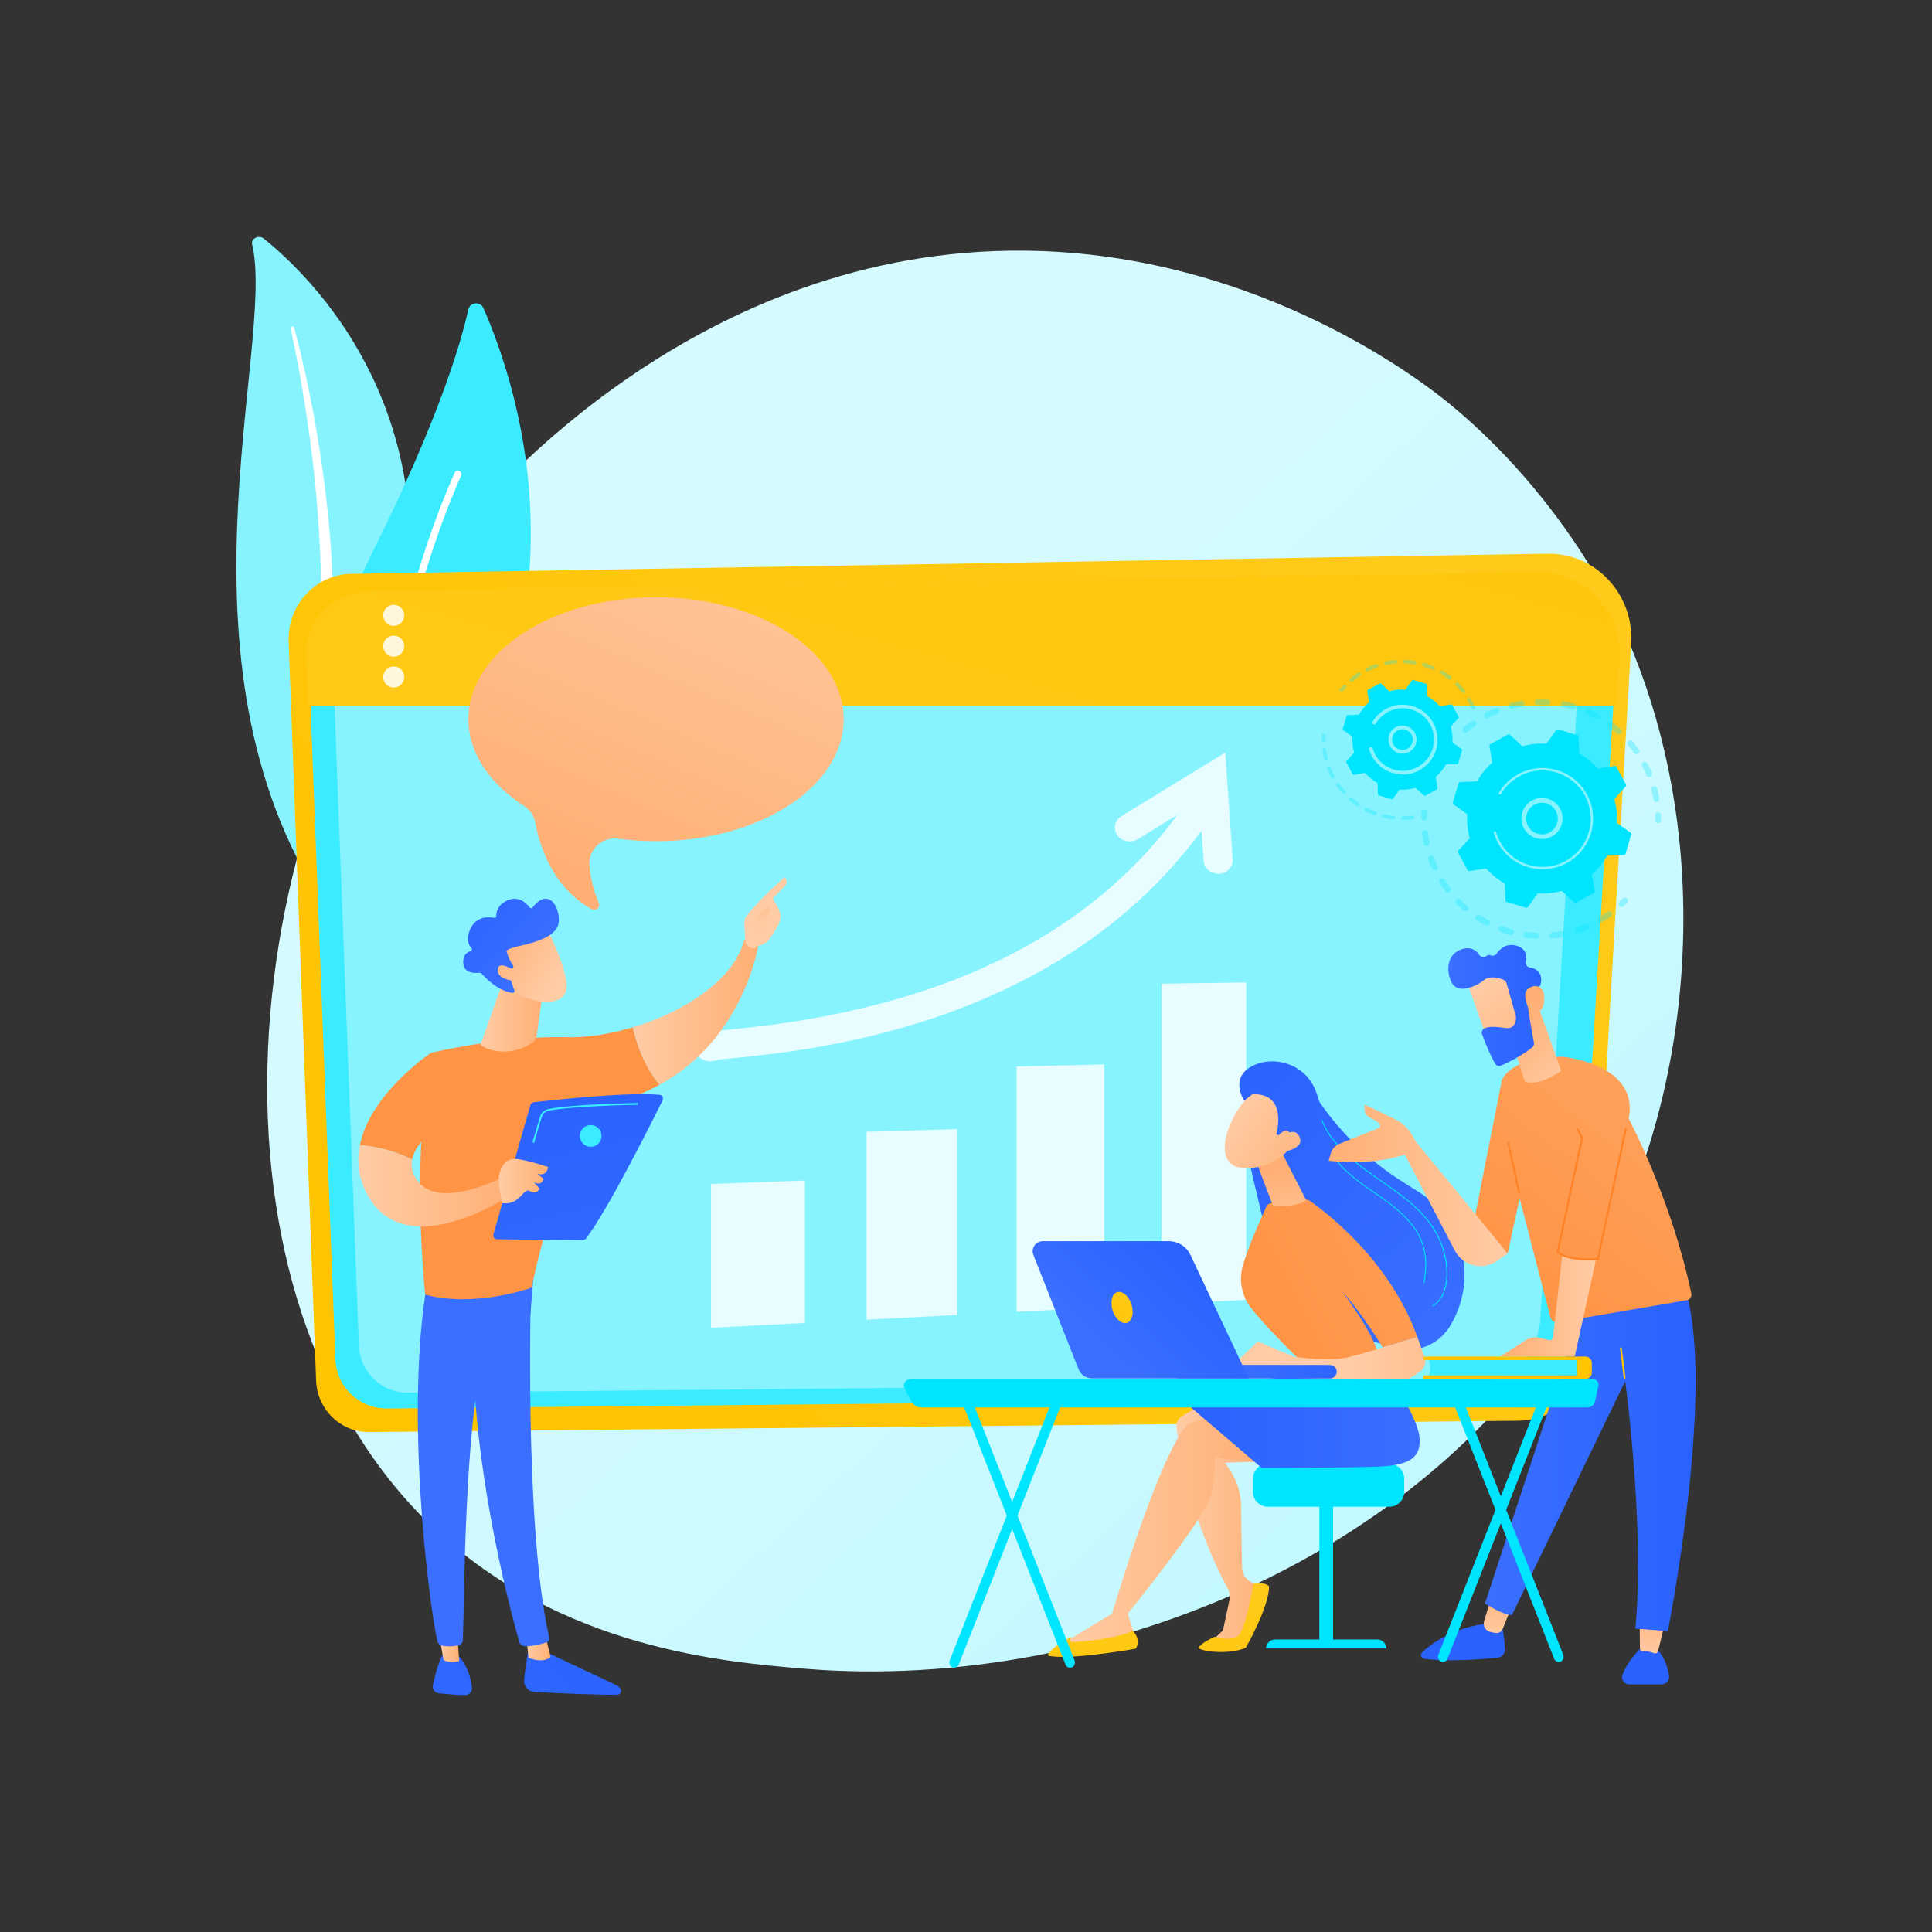<?xml version="1.0" encoding="utf-8"?>
<!-- Generator: Adobe Illustrator 24.3.0, SVG Export Plug-In . SVG Version: 6.00 Build 0)  -->
<svg version="1.1" id="Layer_1" xmlns="http://www.w3.org/2000/svg" xmlns:xlink="http://www.w3.org/1999/xlink" x="0px" y="0px"
	 viewBox="0 0 3710 3710" style="enable-background:new 0 0 3710 3710;" xml:space="preserve">
<rect x="0" y="0" width="3710" height="3710" fill="#333333" stroke="none"/>
<style type="text/css">
	.st0{fill:url(#SVGID_1_);}
	.st1{fill:#87F3FF;}
	.st2{fill:#FFFFFF;}
	.st3{fill:#3BEBFF;}
	.st4{fill:url(#SVGID_2_);}
	.st5{fill:url(#SVGID_3_);}
	.st6{opacity:0.85;}
	.st7{opacity:0.8;}
	.st8{fill:#00E5FF;}
	.st9{fill:url(#SVGID_4_);}
	.st10{fill:url(#SVGID_5_);}
	.st11{fill:url(#SVGID_6_);}
	.st12{fill:url(#SVGID_7_);}
	.st13{fill:url(#SVGID_8_);}
	.st14{fill:url(#SVGID_9_);}
	.st15{fill:url(#SVGID_10_);}
	.st16{fill:url(#SVGID_11_);}
	.st17{fill:url(#SVGID_12_);}
	.st18{fill:url(#SVGID_13_);}
	.st19{fill:url(#SVGID_14_);}
	.st20{fill:url(#SVGID_15_);}
	.st21{fill:url(#SVGID_16_);}
	.st22{fill:url(#SVGID_17_);}
	.st23{fill:url(#SVGID_18_);}
	.st24{fill:url(#SVGID_19_);}
	.st25{fill:url(#SVGID_20_);}
	.st26{fill:url(#SVGID_21_);}
	.st27{fill:url(#SVGID_22_);}
	.st28{fill:url(#SVGID_23_);}
	.st29{fill:url(#SVGID_24_);}
	.st30{fill:url(#SVGID_25_);}
	.st31{fill:url(#SVGID_26_);}
	.st32{fill:url(#SVGID_27_);}
	.st33{fill:url(#SVGID_28_);}
	.st34{fill:url(#SVGID_29_);}
	.st35{fill:url(#SVGID_30_);}
	.st36{fill:url(#SVGID_31_);}
	.st37{fill:url(#SVGID_32_);}
	.st38{fill:url(#SVGID_33_);}
	.st39{fill:url(#SVGID_34_);}
	.st40{opacity:0.3;}
	.st41{fill:url(#SVGID_35_);}
	.st42{fill:url(#SVGID_36_);}
	.st43{fill:url(#SVGID_37_);}
	.st44{fill:url(#SVGID_38_);}
	.st45{fill:url(#SVGID_39_);}
	.st46{fill:url(#SVGID_40_);}
	.st47{fill:url(#SVGID_41_);}
	.st48{fill:url(#SVGID_42_);}
	.st49{fill:url(#SVGID_43_);}
	.st50{fill:url(#SVGID_44_);}
	.st51{fill:url(#SVGID_45_);}
	.st52{fill:url(#SVGID_46_);}
	.st53{fill:url(#SVGID_47_);}
	.st54{fill:url(#SVGID_48_);}
	.st55{fill:url(#SVGID_49_);}
	.st56{fill:url(#SVGID_50_);}
	.st57{fill:url(#SVGID_51_);}
	.st58{fill:url(#SVGID_52_);}
	.st59{fill:url(#SVGID_53_);}
</style>
<g>
	<linearGradient id="SVGID_1_" gradientUnits="userSpaceOnUse" x1="3397.934" y1="3564.317" x2="1393.017" y2="1400.279">
		<stop  offset="0" style="stop-color:#BAF8FF"/>
		<stop  offset="1" style="stop-color:#D6FBFF"/>
	</linearGradient>
	<path class="st0" d="M3118.5,2331.1C2843,2975,2115.8,3251.6,1546.1,3204.5c-155.6-12.9-468.6-38.8-713-269.9
		C363.7,2490.7,436,1562.9,885.3,1016.7c57.9-70.3,458.4-541.6,1082.5-535.3c457,4.6,777.7,262.7,816.7,294.9
		c49.3,40.6,157.9,137.2,255.9,290.3C3270.5,1426.4,3290.7,1928.7,3118.5,2331.1z"/>
	<g>
		<path class="st1" d="M484.2,469c-2.6-11.1,13-18.5,22.6-10.7c97.3,78.9,331.1,315.2,272.9,728.2
			c-73.1,518.1,51.9,707.2,207.5,822.5c0,0-213.7-54.2-348.1-246.1C309,1291.8,530.7,666.8,484.2,469z"/>
		<path class="st2" d="M558.3,630.8c12.2,57.7,23,115.5,31.4,173.6c8.7,58.1,15.4,116.3,20,174.7c4.3,58.4,7.4,116.8,7.5,175.3
			c0.5,58.5-2,116.9-4.6,175.5c-2.3,58.6-5,117.7-0.7,177.1c4.2,59.3,16.7,119.2,41.5,175.3c6.2,14,12.7,27.9,20.1,41.4
			c7.1,13.6,14.9,26.9,23,40.1c16.3,26.3,34.7,51.8,55.2,75.9c41.1,48.2,90.7,91,145.3,127.2c5.8,3.8,14,2.9,18.4-2.1
			c4.3-4.9,3.4-11.8-2.1-15.7l0,0c-13-9.1-25.9-18.4-38.2-28.1c-6.3-4.8-12.3-9.8-18.4-14.7c-5.9-5.1-12-10-17.7-15.2
			c-23.2-20.6-44.7-42.7-64.2-66c-39.2-46.4-70.6-98-94.4-151.6c-11.5-26.9-20.8-54.5-27.5-82.6c-6.7-28.1-10.9-56.7-13.3-85.6
			c-4.7-57.7-2.6-116.2-0.8-174.8c1.7-58.6,3-117.6,1.4-176.5c-0.7-29.4-2-58.9-3.9-88.3c-0.9-14.7-2-29.4-3.2-44.1
			c-1.3-14.7-2.7-29.3-4.3-44c-6.3-58.6-14.7-117-25.2-175.1c-10.8-58.1-23.4-115.9-38.6-173.1c-0.4-1.6-2.3-2.7-4.2-2.3
			C559.1,627.6,557.9,629.2,558.3,630.8z"/>
	</g>
	<g>
		<g>
			<path class="st3" d="M736.3,1709.1c-11.9,12.7-32.9,9-40.1-6.8C656.6,1614.8,567,1357.5,715,1061c125-250.4,169-398,184.3-466.4
				c3.2-14.5,23.1-16.4,29-2.8C994.4,741.5,1168.7,1250.4,736.3,1709.1z"/>
			<path class="st2" d="M714.6,1699.9c-0.4,0.1-0.9,0.1-1.3,0.1c-3.8-0.1-6.7-3.1-6.7-6.9c0.1-4.3,8.3-429.2,166.4-785.2
				c1.5-3.4,5.5-5,9-3.5c3.4,1.5,5,5.5,3.5,9c-156.9,353.4-165.2,775.7-165.2,779.9C720.2,1696.6,717.8,1699.3,714.6,1699.9z"/>
		</g>
	</g>
	<g>
		<linearGradient id="SVGID_2_" gradientUnits="userSpaceOnUse" x1="2863.126" y1="1104.503" x2="831.264" y2="2651.577">
			<stop  offset="0" style="stop-color:#FFCA1A"/>
			<stop  offset="1" style="stop-color:#FFC400"/>
		</linearGradient>
		<path class="st4" d="M674.6,1102l2296.6-38.8c92.5-1.6,166.7,77.7,161.2,172.2l-79.1,1359.4c-4.3,74.4-64.2,132.7-137,133.4
			l-2207.6,21.8c-54.5,0.5-99.6-43.4-101.7-99.2L554.3,1232C551.7,1161.8,606,1103.1,674.6,1102z"/>
		<path class="st3" d="M709.8,1136.6l2236.7-36.9c90-1.5,162.3,74,157,163.9l-77,1293.4c-4.2,70.8-62.5,126.2-133.4,126.9
			l-2150,20.8c-53.1,0.5-97-41.3-99-94.4l-51.4-1349.9C590.1,1193.5,643,1137.7,709.8,1136.6z"/>
		<path class="st1" d="M751.7,1181.2l2129.9-35.2c85.7-1.4,154.6,70.4,149.5,156l-73.3,1231.6c-4,67.4-59.5,120.2-127,120.9
			l-2047.3,19.8c-50.6,0.5-92.3-39.3-94.3-89.9l-49-1285.4C637.7,1235.4,688,1182.2,751.7,1181.2z"/>
		<linearGradient id="SVGID_3_" gradientUnits="userSpaceOnUse" x1="1657.436" y1="1968.691" x2="2247.943" y2="-136.404">
			<stop  offset="0" style="stop-color:#FFCA1A"/>
			<stop  offset="1" style="stop-color:#FFC400"/>
		</linearGradient>
		<path class="st5" d="M2951.7,1098.6l-2246.1,37.1c-67.1,1.1-120.2,57.2-117.7,124.3l3.6,95.2h2512.3l5.5-91.9
			C3114.7,1172.9,3042.1,1097.1,2951.7,1098.6z"/>
		<g class="st6">
			<path class="st2" d="M776.3,1181.7c0,11.2-9,20.2-20.2,20.2s-20.2-9-20.2-20.2c0-11.2,9-20.2,20.2-20.2
				S776.3,1170.5,776.3,1181.7z"/>
			<path class="st2" d="M776.3,1240.9c0,11.2-9,20.2-20.2,20.2s-20.2-9-20.2-20.2c0-11.2,9-20.2,20.2-20.2
				S776.3,1229.7,776.3,1240.9z"/>
			<path class="st2" d="M776.3,1300.1c0,11.2-9,20.2-20.2,20.2s-20.2-9-20.2-20.2c0-11.2,9-20.2,20.2-20.2
				S776.3,1288.9,776.3,1300.1z"/>
		</g>
	</g>
	<g class="st7">
		<polygon class="st2" points="1545.8,2540.4 1365.3,2549.8 1365.3,2273.5 1545.8,2267 		"/>
		<polygon class="st2" points="1838.1,2525.1 1663.9,2534.2 1663.9,2173.4 1838.1,2168.1 		"/>
		<polygon class="st2" points="2120.4,2510.4 1952.2,2519.1 1952.2,2047.9 2120.4,2044 		"/>
		<polygon class="st2" points="2393.1,2496.1 2230.6,2504.6 2230.6,1888.9 2393.1,1886.6 		"/>
		<path class="st2" d="M2326.8,1517.3c-13.2-7.6-30.6-3.9-38.6,8.4c-8.7,13.2-17.6,26.1-26.9,38.7
			c-173.1,235.3-457.5,374.6-857.6,412.3c-13,1.2-23.3,2.2-31,3.2c-5,0.7-12.1,1.6-19,4.4c-7,2.8-13.7,7.5-17.6,15.7
			c-6.8,14.3,0.8,30.5,16.9,36.1c4,1.4,8.2,2,12.2,1.9c4.6-0.1,9.2-1.1,13.3-2.9c5.8-0.9,18.4-2.1,30.6-3.3
			c73.2-7.2,242.2-23.6,423.5-91c203.1-75.6,361.7-191.8,474.7-345.7c10-13.6,19.7-27.5,28.9-41.8
			C2344.2,1541.1,2340,1524.9,2326.8,1517.3z"/>
		<path class="st2" d="M2339.3,1677.9c-14.6,0-27-10.6-28-24.5l-8-114.8l-117.9,72.7c-13.1,8.1-30.9,4.8-39.7-7.4
			c-8.8-12.2-5.3-28.7,7.9-36.7l199.3-122.1l14.2,205.1c1,14.4-10.7,26.8-26.1,27.8C2340.5,1677.9,2339.9,1677.9,2339.3,1677.9z"/>
	</g>
	<g>
		<g>
			<g>
				<rect x="2533.5" y="2874.8" class="st8" width="26.4" height="285.2"/>
				<path class="st8" d="M2662.2,3165.5h-231l0,0c0-9.5,7.7-17.2,17.2-17.2H2645C2654.5,3148.3,2662.2,3156,2662.2,3165.5
					L2662.2,3165.5z"/>
				<path class="st8" d="M2696.5,2864.9c0,15.6-12.8,28.4-28.4,28.4h-233.7c-15.6,0-28.4-12.8-28.4-28.4v-25.6
					c0-15.6,12.8-28.4,28.4-28.4h233.7c15.6,0,28.4,12.8,28.4,28.4V2864.9z"/>
			</g>
			<g>
				<linearGradient id="SVGID_4_" gradientUnits="userSpaceOnUse" x1="2258.904" y1="2918.562" x2="2446.425" y2="2918.562">
					<stop  offset="0" style="stop-color:#FFCCA6"/>
					<stop  offset="1" style="stop-color:#FFAF73"/>
				</linearGradient>
				<path class="st9" d="M2352,2684.6c0,0-39.2,6.1-83.2,35.5c-6.9,4.6-10.7,12.7-9.7,21c5.3,41.8,27,177.1,98.5,309.2
					c3.8,7,4.9,15.1,3.2,22.8l-12.4,57.8l-23,21.6h59.4l39.5-107l-16.9-5.3c-13.1-4.1-22.1-16.2-22.3-29.9l-2-114.7
					c1.7-51.1-31.3-86.4-31.3-86.4l94.8-4.6L2352,2684.6z"/>
				<linearGradient id="SVGID_5_" gradientUnits="userSpaceOnUse" x1="2373.641" y1="3040.751" x2="2346.059" y2="3463.663">
					<stop  offset="0" style="stop-color:#FFCA1A"/>
					<stop  offset="1" style="stop-color:#FFC400"/>
				</linearGradient>
				<path class="st10" d="M2302.1,3163c-5.4,7.1,58.2,16.4,90.3,0.9c0,0,44.5-77.5,44.5-117.4c0,0-3.5-8.1-29.7-6.3
					c0,0-15,91.8-30.7,102c-15.8,10.3-44.2,1-44.2,1S2310.1,3152.5,2302.1,3163z"/>
				<linearGradient id="SVGID_6_" gradientUnits="userSpaceOnUse" x1="2038.724" y1="2931.372" x2="2434.43" y2="2931.372">
					<stop  offset="0" style="stop-color:#FFCCA6"/>
					<stop  offset="1" style="stop-color:#FFAF73"/>
				</linearGradient>
				<path class="st11" d="M2434.4,2810.8c-0.5-0.9-102.1-12.2-102.1-12.2s3.3,30.9-7.1,73.4c-10.4,42.5-159.5,226.7-159.5,226.7
					l15.6,49.6c-48.3,16.8-95.9,19.5-142.7,8.6l96.9-58.2c0,0,90.7-309.1,146.2-364.2l101.8-35.2L2434.4,2810.8z"/>
				<linearGradient id="SVGID_7_" gradientUnits="userSpaceOnUse" x1="2282.888" y1="2724.946" x2="2726.192" y2="2724.946">
					<stop  offset="0" style="stop-color:#2962FF"/>
					<stop  offset="1" style="stop-color:#3A6FFF"/>
				</linearGradient>
				<path class="st12" d="M2662.2,2631c0,0,58.5,87,63.3,126.7c4.8,39.7-16,55.8-77.4,58.5c-61.4,2.7-225.3,2.6-225.3,2.6
					l-139.9-119.6c0,0,102-36.4,128.5-46.7C2437.9,2642.4,2662.2,2631,2662.2,2631z"/>
				<linearGradient id="SVGID_8_" gradientUnits="userSpaceOnUse" x1="2107.484" y1="3023.393" x2="2079.903" y2="3446.306">
					<stop  offset="0" style="stop-color:#FFCA1A"/>
					<stop  offset="1" style="stop-color:#FFC400"/>
				</linearGradient>
				<path class="st13" d="M2175.5,3131.6c0,0,16.8,16.3,5.5,34.4c0,0-133.4,23.6-169.6,12.9c0,0,7.5-17.2,48.3-36.7l-3,2.3
					c-3.8,2.9-1.6,9,3.2,8.7C2086.8,3151.8,2142.4,3146.9,2175.5,3131.6z"/>
			</g>
			<g>
				
					<linearGradient id="SVGID_9_" gradientUnits="userSpaceOnUse" x1="569.363" y1="2053.854" x2="89.217" y2="2629.138" gradientTransform="matrix(-1 0 0 1 2876.896 0)">
					<stop  offset="0" style="stop-color:#2962FF"/>
					<stop  offset="1" style="stop-color:#3A6FFF"/>
				</linearGradient>
				<path class="st14" d="M2396.7,2218.6c0,8.1,73,308.4,73,308.4l208.1,61.2c40.1,11.8,83.2-4.5,105.5-39.9h0
					c55.4-88,28.9-204.2-59.1-259.5l-29.5-18.5c-62.8-39.5-117.1-91.2-159.5-152.1l-11.1-15.9L2396.7,2218.6z"/>
				<path class="st8" d="M2751.2,2508.8c-0.3,0-0.6-0.1-0.7-0.4c-0.2-0.4-0.1-0.9,0.3-1.2c24.6-14.8,27-48.4,26.8-62.1
					c-0.3-27.3-7.5-54.3-21-78c-24.2-42.7-66.1-71.7-106.6-99.8l-8.4-5.8c-41.4-28.8-87.2-63.8-105.8-114.5
					c-0.2-0.4,0.1-0.9,0.5-1.1c0.4-0.2,0.9,0.1,1.1,0.5c18.5,50.2,64,85,105.2,113.7l8.4,5.8c40.7,28.2,82.7,57.3,107.2,100.3
					c13.6,24,20.9,51.2,21.2,78.8c0.1,14-2.3,48.4-27.7,63.6C2751.5,2508.7,2751.3,2508.8,2751.2,2508.8z"/>
				<path class="st8" d="M2734.3,2464.1c-0.1,0-0.1,0-0.2,0c-0.5-0.1-0.8-0.5-0.7-1c5.5-27.8,4.7-52.7-2.4-73.9
					c-12.8-38.3-46.9-66.3-75.1-86.3c-5.7-4-11.5-8.1-17.2-12c-26.2-18-53.3-36.7-72.9-62.1c-0.3-0.4-0.2-0.9,0.1-1.2
					c0.4-0.3,0.9-0.2,1.2,0.2c19.5,25.2,46.5,43.8,72.6,61.7c5.7,3.9,11.5,7.9,17.2,12c28.4,20.2,62.8,48.3,75.7,87.1
					c7.2,21.5,8,46.6,2.5,74.8C2735.1,2463.8,2734.7,2464.1,2734.3,2464.1z"/>
				<linearGradient id="SVGID_10_" gradientUnits="userSpaceOnUse" x1="2428.205" y1="2515.43" x2="3385.881" y2="2033.195">
					<stop  offset="0" style="stop-color:#FF9445"/>
					<stop  offset="1" style="stop-color:#FFAF73"/>
				</linearGradient>
				<path class="st15" d="M2504,2619.5c0,0-68.1-64.9-101.7-107.9c-18.1-23.2-23.8-53.8-15.4-82.1c15.3-51.6,42.5-105,45-113.3
					c3.8-12.7,80.2-12.2,80.2-12.2s150.4,97.6,209.4,262.9l-66.3,20.7c0,0-39.3-65.9-78-107.7c0,0,67.1,88.7,69.5,125L2504,2619.5z"
					/>
				<linearGradient id="SVGID_11_" gradientUnits="userSpaceOnUse" x1="2482.945" y1="2414.222" x2="2456.234" y2="2242.825">
					<stop  offset="0" style="stop-color:#FFCCA6"/>
					<stop  offset="1" style="stop-color:#FFAF73"/>
				</linearGradient>
				<path class="st16" d="M2411.3,2227.5c0.8,2.7,32,86.3,33.6,87.6c1.6,1.4,43.7,3.6,63.6-9.9l-49.2-96.3L2411.3,2227.5z"/>
				<linearGradient id="SVGID_12_" gradientUnits="userSpaceOnUse" x1="2596.812" y1="2608.179" x2="2968.531" y2="2608.179">
					<stop  offset="0" style="stop-color:#FFCCA6"/>
					<stop  offset="1" style="stop-color:#FFAF73"/>
				</linearGradient>
				<path class="st17" d="M2365.1,2624.3l50.1-48.3l69.3,29.3c0,0,68.9,10.7,108.4,0c39.5-10.7,39.5-10.7,39.5-10.7l89.2-27.8
					l14,39.6c3.6,10,0,21.2-8.7,27.4c-7.7,5.5-16.8,11.5-22.5,14c-11.7,5.1-289.5-3.6-289.5-3.6L2365.1,2624.3z"/>
				
					<linearGradient id="SVGID_13_" gradientUnits="userSpaceOnUse" x1="812.651" y1="1636.513" x2="992.663" y2="1758.785" gradientTransform="matrix(0.998 -5.670000e-02 5.670000e-02 0.998 1458.435 548.743)">
					<stop  offset="0" style="stop-color:#FFCCA6"/>
					<stop  offset="1" style="stop-color:#FFAF73"/>
				</linearGradient>
				<path class="st18" d="M2419.4,2089.2c0,0-36.1,17.7-58.2,72.6c-22.1,54.9-1.9,78.5,21.9,80.6c23.8,2.1,59.1-0.5,94.4-37.1
					C2512.8,2168.6,2466.5,2067.9,2419.4,2089.2z"/>
				
					<linearGradient id="SVGID_14_" gradientUnits="userSpaceOnUse" x1="1071.187" y1="1491.998" x2="582.994" y2="2076.924" gradientTransform="matrix(-0.998 5.670000e-02 5.670000e-02 0.998 3334.427 442.283)">
					<stop  offset="0" style="stop-color:#2962FF"/>
					<stop  offset="1" style="stop-color:#3A6FFF"/>
				</linearGradient>
				<path class="st19" d="M2450.8,2178.1c0,0,23.5-79.8-45.9-76.8l-15.7,12.3c0,0-27.9-41.9,12.7-65c40.6-23.1,104-8.2,125,47.1
					c21,55.3,12.6,92.2-15.4,120.8c-28,28.6-42-1.2-42-1.2s14.7-26.1,7.4-39.2c-7.3-13.1-21.5,4-21.5,4L2450.8,2178.1z"/>
				
					<linearGradient id="SVGID_15_" gradientUnits="userSpaceOnUse" x1="830.964" y1="1745.954" x2="1029.563" y2="1880.851" gradientTransform="matrix(0.914 0.406 -0.406 0.914 2348.105 150.542)">
					<stop  offset="0" style="stop-color:#FFCCA6"/>
					<stop  offset="1" style="stop-color:#FFAF73"/>
				</linearGradient>
				<path class="st20" d="M2451,2192.1c0,0,32.3-34.4,44.1-9.7c11.8,24.7-32.1,30.7-48.7,31.7L2451,2192.1z"/>
			</g>
			<g>
				
					<linearGradient id="SVGID_16_" gradientUnits="userSpaceOnUse" x1="2512.334" y1="2752.394" x2="2278.335" y2="2816.527" gradientTransform="matrix(0.999 -4.940000e-02 4.940000e-02 0.999 -41.415 -55.084)">
					<stop  offset="0" style="stop-color:#2962FF"/>
					<stop  offset="1" style="stop-color:#3A6FFF"/>
				</linearGradient>
				<path class="st21" d="M2554.6,2647.1c-0.2,0-0.4,0-0.7,0l-290.4-0.3c-7.2,0-13-5.8-13-13c0-7.2,5.9-13.1,13-13l290.4,0.3
					c7.2,0,13,5.8,13,13C2566.9,2641,2561.5,2646.7,2554.6,2647.1z"/>
				<linearGradient id="SVGID_17_" gradientUnits="userSpaceOnUse" x1="2287.165" y1="2418.733" x2="2121.132" y2="2594.22">
					<stop  offset="0" style="stop-color:#2962FF"/>
					<stop  offset="1" style="stop-color:#3A6FFF"/>
				</linearGradient>
				<path class="st22" d="M2002.4,2383.4h241.9c17.8,0,34.1,10.3,41.7,26.4l111.8,237.1h-300.6c-11.5,0-21.8-7-26.1-17.7
					l-86.7-219.4C1979.4,2397.1,1988.8,2383.4,2002.4,2383.4z"/>
				<linearGradient id="SVGID_18_" gradientUnits="userSpaceOnUse" x1="2186.791" y1="2462.428" x2="2111.456" y2="2575.874">
					<stop  offset="0" style="stop-color:#FFCA1A"/>
					<stop  offset="1" style="stop-color:#FFC400"/>
				</linearGradient>
				<path class="st23" d="M2172.8,2504.9c5.2,16.3,1.4,32.1-8.6,35.3c-10,3.2-22.4-7.4-27.6-23.6c-5.2-16.3-1.4-32.1,8.6-35.3
					C2155.2,2478.1,2167.6,2488.7,2172.8,2504.9z"/>
			</g>
		</g>
		<g>
			<g>
				
					<linearGradient id="SVGID_19_" gradientUnits="userSpaceOnUse" x1="-9528.142" y1="3436" x2="-9525.69" y2="3695.879" gradientTransform="matrix(-1 0 0 1 -6721.28 0)">
					<stop  offset="0" style="stop-color:#2962FF"/>
					<stop  offset="1" style="stop-color:#3A6FFF"/>
				</linearGradient>
				<path class="st24" d="M2885.7,3129.5c0,0,3,16.9,4.3,37c0.5,8.6-5.8,16-14.4,16.8c-29.7,2.9-97.4,8.2-140.6,2
					c-6.1-0.9-8.5-8.3-4-12.5c17.8-16.6,60.8-48.9,131.7-55.9L2885.7,3129.5z"/>
				
					<linearGradient id="SVGID_20_" gradientUnits="userSpaceOnUse" x1="-9590.785" y1="3145.781" x2="-9604.27" y2="3040.36" gradientTransform="matrix(-1 0 0 1 -6721.28 0)">
					<stop  offset="0" style="stop-color:#FFCCA6"/>
					<stop  offset="1" style="stop-color:#FFAF73"/>
				</linearGradient>
				<path class="st25" d="M2900.5,3091.4l-15,36.8c-2.1,5-7.2,8.2-12.6,7.6c-3.7-0.4-8-1.1-12.3-2.4c-8.5-2.6-13.3-11.6-10.7-20.1
					l11.3-37.9L2900.5,3091.4z"/>
				
					<linearGradient id="SVGID_21_" gradientUnits="userSpaceOnUse" x1="-9879.254" y1="3439.311" x2="-9876.802" y2="3699.187" gradientTransform="matrix(-1 0 0 1 -6721.28 0)">
					<stop  offset="0" style="stop-color:#2962FF"/>
					<stop  offset="1" style="stop-color:#3A6FFF"/>
				</linearGradient>
				<path class="st26" d="M3157.4,3158.8c0,0-30.1,25.2-41.8,57.5c-3.2,8.9,3.6,18.2,13,18.2h61.9c9.1,0,16-8.2,14.4-17.1
					C3201.1,3195.2,3189.7,3158.9,3157.4,3158.8z"/>
				
					<linearGradient id="SVGID_22_" gradientUnits="userSpaceOnUse" x1="-9885.501" y1="3181.913" x2="-9898.642" y2="3079.182" gradientTransform="matrix(-1 0 0 1 -6721.28 0)">
					<stop  offset="0" style="stop-color:#FFCCA6"/>
					<stop  offset="1" style="stop-color:#FFAF73"/>
				</linearGradient>
				<path class="st27" d="M3194.7,3126.1c0,0-6.1,26.9-10.8,44.7c-0.8,3.2-4.3,5-7.4,3.9c-9.4-3.4-17-4.8-22.5-4.1
					c-2.6,0.3-4.8-1.8-4.8-4.4l-0.6-44.7L3194.7,3126.1z"/>
				
					<linearGradient id="SVGID_23_" gradientUnits="userSpaceOnUse" x1="-9977.327" y1="2791.553" x2="-9572.88" y2="2791.553" gradientTransform="matrix(-1 0 0 1 -6721.28 0)">
					<stop  offset="0" style="stop-color:#2962FF"/>
					<stop  offset="1" style="stop-color:#3A6FFF"/>
				</linearGradient>
				<path class="st28" d="M3034.7,2520.6l-183.1,558.5c0,0,35.1,23,51.8,22l217.4-448.8c0,0,38,276.6,19.6,475.1l62.3,4.8
					c0,0,101.3-507.4,24.6-681.2L3034.7,2520.6z"/>
				
					<linearGradient id="SVGID_24_" gradientUnits="userSpaceOnUse" x1="-9893.436" y1="2729.501" x2="-9878.727" y2="2700.081" gradientTransform="matrix(-1 0 0 1 -6721.28 0)">
					<stop  offset="0" style="stop-color:#FFCA1A"/>
					<stop  offset="1" style="stop-color:#FFC400"/>
				</linearGradient>
				<path class="st29" d="M3119.7,2647.5c0.1,0,0.1,0,0.2,0c1-0.1,1.7-1,1.5-2l-7.1-56.4c-0.1-1-1-1.6-2-1.5c-1,0.1-1.7,1-1.5,2
					l7.1,56.4C3118.1,2646.8,3118.8,2647.5,3119.7,2647.5z"/>
			</g>
			<linearGradient id="SVGID_25_" gradientUnits="userSpaceOnUse" x1="2921.963" y1="2469.4" x2="3465.326" y2="1759.633">
				<stop  offset="0" style="stop-color:#FF9445"/>
				<stop  offset="1" style="stop-color:#FFAF73"/>
			</linearGradient>
			<path class="st30" d="M3000.3,2029.2c0,0,148.3,13.2,127.3,118.8c0,0,82,154.3,120.3,336c1.2,5.9-2.7,11.7-8.7,12.7l-247,42.3
				c-6.8,1.2-13.4-3.1-15.1-9.8l-59-228.1l-23,106l-73.1-19l61.5-311.6C2883.6,2076.6,2892.2,2031.1,3000.3,2029.2z"/>
			
				<linearGradient id="SVGID_26_" gradientUnits="userSpaceOnUse" x1="-5068.617" y1="-5920.397" x2="-6171.673" y2="-3945.659" gradientTransform="matrix(-1 0 0 1 -6721.28 0)">
				<stop  offset="0" style="stop-color:#FF6D00"/>
				<stop  offset="1" style="stop-color:#FF8326"/>
			</linearGradient>
			<path class="st31" d="M2916.9,2291c0.1,0,0.3,0,0.4,0c1-0.2,1.6-1.2,1.4-2.2l-20.6-94.5c-0.2-1-1.2-1.6-2.2-1.4
				c-1,0.2-1.6,1.2-1.4,2.2l20.6,94.5C2915.3,2290.4,2916.1,2291,2916.9,2291z"/>
			
				<linearGradient id="SVGID_27_" gradientUnits="userSpaceOnUse" x1="-9786.189" y1="2507.191" x2="-9602.024" y2="2507.191" gradientTransform="matrix(-1 0 0 1 -6721.28 0)">
				<stop  offset="0" style="stop-color:#FFCCA6"/>
				<stop  offset="1" style="stop-color:#FFAF73"/>
			</linearGradient>
			<path class="st32" d="M2931.8,2572.3c7.8-4.3,16.9-5.5,25.5-3.3l17.2,4.3c3.7,0.9,7.3-1.6,7.7-5.3l17.8-158.3
				c22.2,10.6,54.3,9.3,64.9,8.5l-40.9,186.6h-143.2L2931.8,2572.3z"/>
			
				<linearGradient id="SVGID_28_" gradientUnits="userSpaceOnUse" x1="-9616.477" y1="2276.331" x2="-9272.56" y2="2276.331" gradientTransform="matrix(-1 0 0 1 -6721.28 0)">
				<stop  offset="0" style="stop-color:#FFCCA6"/>
				<stop  offset="1" style="stop-color:#FFAF73"/>
			</linearGradient>
			<path class="st33" d="M2551.3,2229l4.3-14.4c2.5-8.3,8.6-15,16.6-18.2l78.3-31.5c0,0,1.2-10-16.5-16.9
				c-17.7-6.8-13.6-26.7-13.6-26.7s24.2,11,59.7,28.6c20.3,10,31.7,27.7,37.7,41l177.4,216.3l-20.8,14.3
				c-27.4,18.8-65.1,9.6-80.6-19.8l-96.1-184.3C2649.4,2231.9,2600.5,2234.7,2551.3,2229z"/>
			<g>
				
					<linearGradient id="SVGID_29_" gradientUnits="userSpaceOnUse" x1="-9740.293" y1="2083.44" x2="-9620.602" y2="1960.639" gradientTransform="matrix(-1 0 0 1 -6721.28 0)">
					<stop  offset="0" style="stop-color:#FFCCA6"/>
					<stop  offset="1" style="stop-color:#FFAF73"/>
				</linearGradient>
				<path class="st34" d="M2952.3,1928.3l45.6,127.7c0,0-40.4,31.6-69.9,20.9l-23-73.2C2905.1,2003.6,2922.6,1914.2,2952.3,1928.3z"
					/>
				<g>
					
						<linearGradient id="SVGID_30_" gradientUnits="userSpaceOnUse" x1="-9566.71" y1="1883.269" x2="-9715.935" y2="2080.682" gradientTransform="matrix(-1 0 0 1 -6721.28 0)">
						<stop  offset="0" style="stop-color:#FFCCA6"/>
						<stop  offset="1" style="stop-color:#FFAF73"/>
					</linearGradient>
					<path class="st35" d="M2816.1,1882.4c0,2,43.9,124.4,43.9,124.4l69.4-26.6l-24.4-122.2
						C2905.1,1858,2816.1,1849.5,2816.1,1882.4z"/>
					
						<linearGradient id="SVGID_31_" gradientUnits="userSpaceOnUse" x1="-9680.676" y1="1930.889" x2="-9502.424" y2="1930.889" gradientTransform="matrix(-1 0 0 1 -6721.28 0)">
						<stop  offset="0" style="stop-color:#2962FF"/>
						<stop  offset="1" style="stop-color:#3A6FFF"/>
					</linearGradient>
					<path class="st36" d="M2892.9,1887.8l17.9,63.3c0.2,0.8,0.3,1.6,0.3,2.5c0,5.2-1.3,22.9-19.4,20.5c-16.4-2.2-31.5-4-41,0.5
						c-4.3,2-6.3,7-4.7,11.4c4,11.1,13.5,36,25,56.4c2.3,4.1,7.5,5.7,11.8,3.8c13-5.9,40.2-19.2,59.5-35c2.6-2.1,3.9-5.5,3.3-8.8
						c-3-16.2-12.1-65.5-12.5-79.6c-0.4-13.3,14.5-23.4,21-27.2c2.1-1.2,3.7-3.3,4.3-5.7c2.1-8.5,3.8-27.8-20.8-32.1
						c-5.2-0.9-8.5-5.8-7.5-11c2.1-10.2,1.4-25.2-18-30.7c-19.7-5.6-32.1,6.2-38.4,15.3c-2.5,3.7-7.3,4.9-11.4,3
						c-2.3-1-5.1-1.1-8.2,1.5c-4.1,3.4-10.3,2.4-13.2-2c-5.7-8.5-16.2-16.9-33.8-11.2c-31.3,10.1-29.8,46.3-18.4,65.9
						c11.5,19.6,44.8,6.7,60.6-6.3c12-9.9,30.3-4,38.4-0.6C2890.2,1882.9,2892.1,1885.1,2892.9,1887.8z"/>
					
						<linearGradient id="SVGID_32_" gradientUnits="userSpaceOnUse" x1="-9785.267" y1="2039.604" x2="-9665.576" y2="1916.805" gradientTransform="matrix(-1 0 0 1 -6721.28 0)">
						<stop  offset="0" style="stop-color:#FFCCA6"/>
						<stop  offset="1" style="stop-color:#FFAF73"/>
					</linearGradient>
					<path class="st37" d="M2939.3,1946c0,0-18.5-35.1-6.3-46.1c12.3-11,33-9.2,32.5,18.2C2964.8,1952.2,2939.3,1946,2939.3,1946z"
						/>
				</g>
			</g>
			
				<linearGradient id="SVGID_33_" gradientUnits="userSpaceOnUse" x1="-5164.125" y1="-5973.744" x2="-6267.179" y2="-3999.009" gradientTransform="matrix(-1 0 0 1 -6721.28 0)">
				<stop  offset="0" style="stop-color:#FF6D00"/>
				<stop  offset="1" style="stop-color:#FF8326"/>
			</linearGradient>
			<path class="st38" d="M3050.5,2420.5c10.1,0,17.3-0.8,18.1-0.9l1.3-0.1l54-251.8c0.2-1-0.4-2-1.4-2.2c-1-0.2-2,0.4-2.2,1.4
				l-53.4,249.2c-8,0.7-51,3.6-73.6-12.5l46.8-218.8l-9.8-18.4c-0.5-0.9-1.6-1.2-2.5-0.8c-0.9,0.5-1.2,1.6-0.8,2.5l9.1,17.2
				l-47,219.8l0.9,0.7C3006.5,2418.2,3032.9,2420.5,3050.5,2420.5z"/>
		</g>
		<g>
			<path class="st3" d="M2742.2,2641.2l285.8,0v-29.5h-285.8C2748.3,2611.7,2748.3,2641.2,2742.2,2641.2z"/>
			
				<linearGradient id="SVGID_34_" gradientUnits="userSpaceOnUse" x1="-1813.566" y1="2789.228" x2="-1814.791" y2="2715.704" gradientTransform="matrix(-1 0 0 1 1078.72 0)">
				<stop  offset="0" style="stop-color:#FFCA1A"/>
				<stop  offset="1" style="stop-color:#FFC400"/>
			</linearGradient>
			<path class="st39" d="M3027,2641.2c0.5,0,1-0.4,1-1v-27.5c0-0.6-0.5-1-1-1h-292.5c-0.5,0-1-0.4-1-1v-4.7c0-0.6,0.5-1,1-1h309.9
				c6.8,0,12.3,5.5,12.3,12.3v18.9c0,6.4-5.2,11.6-11.6,11.6h-310.6c-0.5,0-1-0.5-1-1v-4.7c0-0.6,0.5-1,1-1H3027z"/>
		</g>
		<g>
			<g>
				<path class="st8" d="M1832.4,3202.6c-1.2,0-2.5-0.3-3.7-0.8c-4.8-2.2-7-8.3-4.9-13.5l197.3-500.7c2.1-5.2,7.6-7.6,12.4-5.4
					c4.8,2.2,7,8.3,4.9,13.5L1841,3196.4C1839.5,3200.3,1836,3202.6,1832.4,3202.6z"/>
				<path class="st8" d="M2054.7,3202.6c-3.6,0-7.1-2.3-8.6-6.2l-197.3-500.7c-2.1-5.2,0.2-11.3,4.9-13.5c4.8-2.2,10.3,0.2,12.4,5.4
					l197.3,500.7c2.1,5.2-0.2,11.3-4.9,13.5C2057.2,3202.3,2055.9,3202.6,2054.7,3202.6z"/>
				<path class="st8" d="M2770.8,3191.6c-1.2,0-2.5-0.3-3.7-0.8c-4.8-2.2-7-8.3-4.9-13.5l197.3-500.7c2.1-5.2,7.6-7.6,12.4-5.4
					c4.8,2.2,7,8.3,4.9,13.5l-197.3,500.7C2777.9,3189.3,2774.5,3191.6,2770.8,3191.6z"/>
				<path class="st8" d="M2993.1,3191.6c-3.6,0-7.1-2.3-8.6-6.2l-197.3-500.7c-2.1-5.2,0.2-11.3,4.9-13.5c4.8-2.2,10.3,0.2,12.4,5.4
					l197.3,500.7c2.1,5.2-0.2,11.3-4.9,13.5C2995.6,3191.4,2994.4,3191.6,2993.1,3191.6z"/>
			</g>
			<path class="st8" d="M3069.5,2661.1c0.7-3.3-0.3-6.7-2.7-9.3c-2.5-2.6-6.1-4.1-10-4.1H1750.7c-5.1,0-9.8,2.2-12.5,6
				c-2.7,3.7-3.1,8.4-1,12.4l14.2,26.6c3.2,6.1,10.3,10,18,10h1278.5c7.2,0,13.4-4.4,14.7-10.6L3069.5,2661.1z"/>
		</g>
	</g>
	<g>
		<g>
			<g class="st40">
				<path class="st8" d="M2809.4,1404.5c-1.6-2.4-1.2-5.7,1-7.6c5-4.2,10.2-8.3,15.6-12c2.6-1.8,6.2-1.2,8,1.4c0,0,0,0.1,0.1,0.1
					c1.8,2.6,1.1,6.1-1.4,8c-5.1,3.6-10,7.4-14.8,11.4c-2.4,2.1-6.1,1.8-8.1-0.7C2809.7,1404.8,2809.6,1404.6,2809.4,1404.5z
					 M2851.2,1376.5c-0.1-0.2-0.2-0.4-0.4-0.6c-1.5-2.8-0.4-6.3,2.5-7.8c5.8-3,11.8-5.8,17.8-8.3c2.9-1.2,6.3,0.2,7.5,3.1
					c1.2,2.9-0.2,6.3-3.1,7.5c-5.7,2.4-11.4,5-16.9,7.9C2856,1379.7,2852.8,1378.9,2851.2,1376.5z M2898.1,1358.4
					c-0.4-0.5-0.6-1.1-0.8-1.8c-0.8-3.1,1-6.2,4.1-7c6.3-1.6,12.8-3,19.2-4.1c3.1-0.5,6.1,1.6,6.7,4.7c0.5,3.1-1.6,6.1-4.7,6.7
					c-6.1,1-12.3,2.4-18.3,3.9C2901.9,1361.4,2899.4,1360.4,2898.1,1358.4z M2947.8,1351.3c-0.6-0.9-1-1.9-1-3.1
					c-0.1-3.2,2.4-5.8,5.6-5.9c6.5-0.2,13.2-0.1,19.7,0.3c3.2,0.2,5.6,2.9,5.4,6.1c-0.2,3.2-2.9,5.6-6.1,5.4
					c-6.2-0.3-12.5-0.4-18.7-0.2C2950.7,1353.9,2948.9,1352.9,2947.8,1351.3z M2997.9,1355.4c-0.8-1.2-1.2-2.8-0.9-4.4
					c0.6-3.1,3.6-5.2,6.8-4.5c6.4,1.3,12.8,2.8,19.1,4.6c3.1,0.9,4.8,4.1,4,7.1c-0.9,3.1-4.1,4.8-7.1,4c-6-1.7-12.1-3.2-18.2-4.4
					C3000,1357.5,2998.8,1356.6,2997.9,1355.4z M3045.9,1370.5c-1.1-1.6-1.3-3.7-0.5-5.6c1.3-2.9,4.7-4.2,7.6-2.9
					c6,2.6,11.9,5.6,17.6,8.7c2.8,1.5,3.8,5,2.3,7.8c-1.5,2.8-5,3.8-7.8,2.3c-5.4-3-11.1-5.8-16.7-8.3
					C3047.3,1372.1,3046.4,1371.4,3045.9,1370.5z M3176.1,1537.6c-0.4-0.7-0.8-1.4-0.9-2.3c-1.1-6.1-2.4-12.3-4-18.3
					c-0.8-3.1,1-6.2,4.1-7c3.1-0.8,6.2,1,7,4.1c1.7,6.3,3.1,12.8,4.2,19.2c0.5,3.1-1.6,6.1-4.7,6.7
					C3179.6,1540.4,3177.4,1539.4,3176.1,1537.6z M3089.2,1395.9c-1.3-2-1.4-4.7,0.1-6.7c1.9-2.6,5.5-3.1,8.1-1.2
					c5.2,3.9,10.4,8.1,15.2,12.4c2.4,2.1,2.6,5.8,0.5,8.1c-2.1,2.4-5.8,2.6-8.1,0.5c-4.6-4.1-9.5-8.1-14.5-11.8
					C3090,1396.9,3089.6,1396.4,3089.2,1395.9z M3162.1,1489.4c-0.2-0.3-0.4-0.7-0.6-1c-2.4-5.7-5.1-11.4-8-16.9
					c-1.5-2.8-0.4-6.3,2.4-7.8c2.8-1.5,6.3-0.4,7.8,2.4c3,5.8,5.8,11.8,8.4,17.8c1.2,2.9-0.2,6.3-3.1,7.6
					C3166.5,1492.5,3163.6,1491.6,3162.1,1489.4z M3125.8,1430.3c-1.6-2.4-1.2-5.7,1-7.6c2.4-2.1,6.1-1.8,8.1,0.7
					c4.2,5,8.3,10.2,12.1,15.5c0,0,0,0.1,0.1,0.1c1.8,2.6,1.1,6.1-1.4,7.9c-2.6,1.8-6.2,1.2-8-1.4c-3.6-5.1-7.5-10-11.5-14.7
					C3126.1,1430.6,3126,1430.4,3125.8,1430.3z"/>
				<path class="st8" d="M3179.4,1578c-0.6-0.9-1-2.1-1-3.3c0-3,0-6-0.1-9c-0.1-3.2,2.4-5.8,5.6-5.9c3.2-0.1,5.8,2.4,5.9,5.6
					c0.1,3.1,0.1,6.3,0.1,9.5c0,3.2-2.6,5.7-5.8,5.7C3182.1,1580.5,3180.4,1579.5,3179.4,1578z"/>
			</g>
			<g class="st40">
				<path class="st8" d="M3109.1,1739.2c-1.6-2.3-1.3-5.5,0.8-7.4c2.2-2,4.3-4.2,6.4-6.3c2.2-2.3,5.9-2.3,8.2-0.1
					c2.3,2.2,2.3,5.9,0.1,8.2c-2.2,2.3-4.5,4.5-6.7,6.6c-2.3,2.2-6,2.1-8.2-0.2C3109.4,1739.7,3109.2,1739.4,3109.1,1739.2z"/>
				<path class="st8" d="M2769.1,1702.5c-1.5-2.2-3-4.4-4.4-6.7c-1.7-2.7-0.9-6.3,1.8-8c2.7-1.7,6.3-0.9,8,1.8
					c3.3,5.2,6.8,10.3,10.5,15.1c1.9,2.5,1.4,6.2-1.1,8.1c-2.5,1.9-6.2,1.4-8.1-1.1C2773.5,1708.7,2771.2,1705.6,2769.1,1702.5z
					 M2750.2,1669c-0.2-0.3-0.3-0.6-0.5-0.9c-2.7-5.9-5.1-11.9-7.3-17.9c-1.1-3,0.5-6.3,3.5-7.4c3-1.1,6.3,0.5,7.4,3.5
					c2.1,5.7,4.4,11.5,6.9,17c1.3,2.9,0,6.3-2.9,7.6C2754.8,1672.2,2751.8,1671.3,2750.2,1669z M2795.6,1734.6
					c-1.5-2.2-1.3-5.3,0.7-7.3c2.3-2.2,5.9-2.2,8.2,0c4.3,4.3,8.8,8.5,13.5,12.5c2.4,2.1,2.7,5.7,0.7,8.1c-2.1,2.4-5.7,2.7-8.1,0.7
					c-4.9-4.2-9.7-8.6-14.2-13.1C2796.1,1735.2,2795.8,1734.9,2795.6,1734.6z M2734.8,1622c-0.4-0.6-0.7-1.3-0.9-2.1
					c-1.3-6.3-2.4-12.7-3.2-19.1c-0.4-3.2,1.9-6,5-6.4c3.2-0.4,6,1.9,6.4,5c0.7,6.1,1.8,12.2,3,18.1c0.7,3.1-1.3,6.2-4.5,6.8
					C2738.4,1624.9,2736.1,1623.9,2734.8,1622z M2834.2,1765.5c-1.3-1.8-1.4-4.3-0.1-6.3c1.7-2.7,5.3-3.5,8-1.8
					c5.1,3.3,10.5,6.4,15.9,9.2c2.8,1.5,3.9,5,2.4,7.8c-1.5,2.8-5,3.9-7.8,2.4c-5.7-3-11.3-6.2-16.8-9.7
					C2835.2,1766.7,2834.6,1766.2,2834.2,1765.5z M2878.6,1787.3c-1-1.5-1.3-3.4-0.7-5.2c1.1-3,4.4-4.6,7.4-3.5
					c5.8,2.1,11.7,3.9,17.5,5.5c3.1,0.8,4.9,4,4.1,7.1c-0.8,3.1-4,4.9-7.1,4.1c-6.2-1.7-12.4-3.6-18.5-5.8
					C2880.2,1789,2879.3,1788.2,2878.6,1787.3z M2926.7,1798.8c-0.8-1.1-1.1-2.5-1-4c0.4-3.2,3.3-5.4,6.4-5
					c6.1,0.8,12.2,1.3,18.3,1.5c3.2,0.1,5.7,2.8,5.5,6c-0.1,3.2-2.8,5.7-6,5.5c-6.4-0.3-12.9-0.8-19.3-1.6
					C2929,1801.1,2927.6,1800.1,2926.7,1798.8z M2976.1,1799.6c-0.5-0.8-0.9-1.7-1-2.7c-0.3-3.2,2-6,5.2-6.3
					c6.1-0.6,12.2-1.4,18.2-2.5c3.1-0.6,6.1,1.5,6.7,4.6c0.6,3.1-1.5,6.1-4.6,6.7c-6.3,1.1-12.8,2-19.2,2.6
					C2979.3,1802.3,2977.3,1801.3,2976.1,1799.6z M3024.6,1789.5c-0.3-0.4-0.5-0.9-0.7-1.5c-1-3,0.7-6.3,3.7-7.3
					c5.8-1.9,11.6-4.1,17.2-6.5c2.9-1.2,6.3,0.1,7.6,3.1c1.2,2.9-0.1,6.3-3.1,7.6c-5.9,2.5-12,4.8-18.1,6.8
					C3028.6,1792.5,3026,1791.5,3024.6,1789.5z M3069.6,1769c-0.1-0.1-0.1-0.2-0.2-0.3c-1.6-2.7-0.7-6.3,2-7.9
					c3.9-2.3,7.7-4.7,11.4-7.3c1.3-0.9,2.7-1.8,4-2.8c2.6-1.8,6.2-1.2,8,1.4c1.9,2.6,1.2,6.2-1.3,8c-1.4,1-2.8,2-4.2,2.9
					c-3.9,2.7-7.9,5.2-12,7.6C3074.7,1772.2,3071.3,1771.5,3069.6,1769z"/>
				<path class="st8" d="M2730.1,1572.6c-0.6-0.9-1-2.1-1-3.3c0-3.1,0.2-6.3,0.3-9.5c0.2-3.2,2.9-5.6,6.1-5.4
					c3.2,0.2,5.6,2.9,5.4,6.1c-0.2,3-0.3,6-0.3,9c0,3.2-2.7,5.7-5.9,5.7C2732.8,1575.1,2731.1,1574.1,2730.1,1572.6z"/>
			</g>
			<g>
				<path class="st8" d="M2789.8,1541.4c-0.3,1.1,0.1,2.3,1,3l26.7,19.1c-0.9,15.3,0.6,30.9,4.8,46.1l-22.2,24.2
					c-0.8,0.8-0.9,2.1-0.4,3.1l18.8,34.6c0.5,1,1.7,1.6,2.8,1.4l32.4-5.4c10.5,11.8,22.7,21.6,36,29.2l1.4,32.8
					c0,1.1,0.8,2.1,1.9,2.5l37.7,11.2c1.1,0.3,2.3-0.1,3-1l19.1-26.7c15.3,0.9,30.9-0.6,46.1-4.8l24.2,22.2c0.8,0.8,2.1,0.9,3.1,0.4
					l34.6-18.8c1-0.5,1.6-1.7,1.4-2.8l-5.4-32.4c11.8-10.5,21.6-22.7,29.2-36l32.8-1.4c1.1,0,2.1-0.8,2.5-1.9l11.2-37.7
					c0.3-1.1-0.1-2.3-1-3l-26.7-19.1c0.9-15.3-0.6-30.9-4.8-46.1l22.2-24.2c0.8-0.8,0.9-2.1,0.4-3.1l-18.8-34.6
					c-0.5-1-1.7-1.6-2.8-1.4l-32.4,5.4c-10.5-11.8-22.7-21.6-36-29.2l-1.4-32.8c0-1.1-0.8-2.1-1.9-2.5l-37.7-11.2
					c-1.1-0.3-2.3,0.1-3,1l-19.1,26.7c-15.3-0.9-30.9,0.6-46.1,4.8l-24.2-22.2c-0.8-0.8-2.1-0.9-3.1-0.4l-34.6,18.8
					c-1,0.5-1.6,1.7-1.4,2.8l5.4,32.4c-11.8,10.5-21.6,22.7-29.2,36l-32.8,1.4c-1.1,0-2.1,0.8-2.5,1.9L2789.8,1541.4z"/>
				<g>
					<path class="st1" d="M2928.3,1594c-10.9-15.9-8.7-37.9,5.9-51.4c16.1-14.8,41.1-13.7,55.9,2.3c7.2,7.8,10.9,17.9,10.4,28.4
						c-0.4,10.6-5,20.3-12.7,27.5c-16.1,14.8-41.1,13.7-55.9-2.3C2930.6,1597.1,2929.4,1595.6,2928.3,1594z M2986.2,1554.8
						c-0.8-1.2-1.8-2.4-2.8-3.5c-11.3-12.3-30.6-13.1-42.9-1.8c-12.3,11.3-13.1,30.6-1.8,42.9c11.3,12.3,30.6,13.1,42.9,1.8
						c6-5.5,9.4-13,9.8-21.1C2991.6,1566.5,2989.8,1560.1,2986.2,1554.8z"/>
				</g>
				<g>
					<path class="st1" d="M2881.5,1626.8c-1.9-2.7-3.6-5.6-5.2-8.5l0,0c-0.5-0.9-1-1.9-1.5-2.8c-2.3-4.7-4.3-9.5-5.8-14.4
						c0-0.1,0-0.1-0.1-0.2c-0.1-0.2-0.1-0.4-0.2-0.6c-0.1-0.4-0.2-0.7-0.3-1.1c-0.3-1,0.1-2,0.9-2.6c0.2-0.1,0.4-0.2,0.7-0.3
						c1.2-0.4,2.5,0.3,2.9,1.6c1.8,6.3,4.4,12.4,7.5,18.2c15.6,28.9,44.5,46.1,75.1,48.3c17,1.2,34.5-2.2,50.6-10.9
						c2.8-1.5,5.5-3.2,8.1-5c17.6-12,30.4-29.5,36.5-50.1c7.1-23.7,4.4-48.8-7.3-70.5c-24.4-44.9-80.7-61.7-125.6-37.3
						c-2.8,1.5-5.5,3.1-8,4.9c-11.2,7.6-20.6,17.6-27.5,29.3c-0.2,0.3-0.4,0.5-0.7,0.7c-0.7,0.5-1.7,0.5-2.5,0.1
						c-1.1-0.7-1.5-2.1-0.8-3.2c7.3-12.3,17.1-22.8,28.9-30.8c2.7-1.8,5.5-3.6,8.4-5.1c47.2-25.6,106.3-8,131.9,39.2
						c12.4,22.8,15.1,49.2,7.7,74.1c-6.4,21.7-19.9,40.1-38.4,52.6c-2.7,1.9-5.6,3.6-8.6,5.2c-22.9,12.4-49.2,15.1-74.1,7.7
						C2912.5,1658.8,2894.1,1645.3,2881.5,1626.8z"/>
				</g>
			</g>
		</g>
		<g>
			<g class="st40">
				<path class="st8" d="M2573,1327.2c-0.9-1.3-0.8-3,0.2-4.3c1.9-2.3,3.9-4.6,6-6.9c1.3-1.4,3.6-1.5,5-0.2c1.5,1.3,1.5,3.6,0.2,5
					c-2,2.1-3.9,4.3-5.7,6.5c-1.2,1.5-3.5,1.7-5,0.5C2573.4,1327.8,2573.2,1327.5,2573,1327.2z"/>
				<path class="st8" d="M2592.3,1307.7c-1-1.5-0.8-3.5,0.7-4.7c4-3.4,8.2-6.5,12.5-9.5c0.9-0.6,1.8-1.2,2.7-1.8
					c1.7-1.1,3.9-0.5,4.9,1c1.1,1.7,0.6,3.9-1,4.9c-0.9,0.6-1.8,1.2-2.6,1.7c-4.1,2.8-8.1,5.8-11.9,9c-1.5,1.3-3.8,1.1-5-0.4
					C2592.4,1307.9,2592.3,1307.8,2592.3,1307.7z M2623.3,1287.6c-0.1-0.1-0.2-0.3-0.3-0.4c-0.9-1.8-0.1-3.9,1.6-4.8
					c5.7-2.8,11.6-5.2,17.5-7.3c1.9-0.6,3.9,0.4,4.5,2.2c0.6,1.9-0.3,3.9-2.2,4.5c-5.7,2-11.3,4.3-16.7,6.9
					C2626.2,1289.6,2624.3,1289,2623.3,1287.6z M2658.3,1275.5c-0.3-0.4-0.4-0.8-0.5-1.3c-0.4-1.9,0.8-3.8,2.8-4.2
					c6.2-1.3,12.5-2.2,18.8-2.7c2-0.2,3.7,1.3,3.8,3.3c0.2,2-1.3,3.7-3.3,3.8c-6,0.5-12,1.4-17.9,2.6
					C2660.5,1277.3,2659.1,1276.7,2658.3,1275.5z M2695.1,1272.5c-0.4-0.6-0.6-1.4-0.6-2.1c0.1-2,1.7-3.5,3.7-3.4
					c6.3,0.3,12.7,0.9,18.9,1.9c1.9,0.3,3.3,2.2,2.9,4.1c-0.3,1.9-2.2,3.3-4.1,2.9c-5.9-1-12-1.6-18-1.8
					C2696.8,1274,2695.8,1273.4,2695.1,1272.5z M2731.7,1278.5c-0.6-0.9-0.8-1.9-0.5-3c0.6-1.9,2.5-3,4.4-2.4c6.1,1.8,12,4,17.8,6.5
					c1.8,0.8,2.6,2.9,1.9,4.7c-0.8,1.8-2.9,2.6-4.7,1.9c-5.5-2.4-11.2-4.5-17-6.2C2732.8,1279.7,2732.1,1279.2,2731.7,1278.5z
					 M2765.6,1293.2c-0.8-1.1-0.8-2.6-0.1-3.8c1-1.7,3.2-2.3,4.9-1.3c5.4,3.2,10.7,6.8,15.7,10.6c1.6,1.2,1.8,3.4,0.6,5
					c-1.2,1.6-3.4,1.8-5,0.6c-4.8-3.7-9.8-7.1-15-10.1C2766.2,1294,2765.9,1293.6,2765.6,1293.2z M2794.9,1315.8
					c-0.9-1.4-0.8-3.3,0.4-4.5c1.4-1.4,3.6-1.4,5,0c4.5,4.4,8.7,9.2,12.6,14.1c1.2,1.6,0.9,3.8-0.6,5c-1.5,1.2-3.8,1-5-0.6
					c-3.7-4.7-7.8-9.3-12-13.5C2795.1,1316.1,2795,1316,2794.9,1315.8z M2826.4,1361.3c-0.1-0.2-0.2-0.4-0.3-0.5
					c-2.1-4.7-4.6-9.4-7.2-14c-0.4-0.7-0.8-1.4-1.2-2c-1-1.7-0.5-3.9,1.2-4.9c1.7-1,3.9-0.5,4.9,1.2c0.4,0.7,0.9,1.4,1.3,2.2
					c2.8,4.7,5.3,9.7,7.5,14.7c0.8,1.8,0,3.9-1.8,4.7C2829.2,1363.2,2827.3,1362.7,2826.4,1361.3z"/>
			</g>
			<g class="st40">
				<path class="st8" d="M2566.1,1509c-1.1-1.6-0.7-3.8,0.9-4.9c1.6-1.1,3.8-0.7,5,0.9c3.4,4.9,7.1,9.5,11.1,13.9
					c1.3,1.5,1.2,3.7-0.3,5c-1.5,1.3-3.7,1.2-5-0.3C2573.6,1519,2569.7,1514.1,2566.1,1509C2566.1,1509,2566.1,1509,2566.1,1509z
					 M2556.5,1493.5c-0.1-0.1-0.1-0.2-0.2-0.3c-2.9-5.5-5.5-11.2-7.8-17c-0.7-1.8,0.2-3.9,2-4.6c1.8-0.7,3.9,0.2,4.6,2
					c2.1,5.5,4.6,11,7.4,16.2c0.9,1.7,0.3,3.9-1.5,4.8C2559.5,1495.5,2557.5,1495,2556.5,1493.5z M2590.4,1536.1
					c-0.9-1.3-0.8-3.1,0.3-4.3c1.3-1.5,3.5-1.6,5-0.3c4.5,3.9,9.2,7.5,14.1,10.9c1.6,1.1,2.1,3.3,1,4.9c-1.1,1.6-3.3,2.1-4.9,1
					c-5.1-3.5-10.1-7.3-14.8-11.4C2590.7,1536.6,2590.5,1536.3,2590.4,1536.1z M2543.4,1459.5c-0.2-0.3-0.4-0.7-0.5-1.1
					c-1.5-6-2.7-12.2-3.5-18.3c-0.2-2,1.1-3.7,3.1-4c1.9-0.2,3.7,1.1,4,3.1c0.7,5.9,1.9,11.8,3.3,17.5c0.5,1.9-0.7,3.8-2.6,4.3
					C2545.7,1461.4,2544.2,1460.7,2543.4,1459.5z M2620.5,1556.5c-0.7-1-0.8-2.4-0.2-3.6c0.9-1.8,3-2.4,4.8-1.5
					c5.3,2.7,10.7,5.1,16.3,7.1c1.9,0.7,2.8,2.7,2.1,4.6c-0.7,1.8-2.7,2.8-4.6,2.1c-5.8-2.1-11.6-4.7-17.1-7.5
					C2621.3,1557.3,2620.8,1556.9,2620.5,1556.5z M2654.7,1569c-0.5-0.8-0.8-1.8-0.5-2.8c0.5-1.9,2.4-3.1,4.3-2.7
					c5.8,1.4,11.7,2.4,17.5,3c2,0.2,3.4,2,3.1,3.9c-0.2,2-2,3.4-3.9,3.1c-6.2-0.7-12.3-1.8-18.4-3.2
					C2655.9,1570.3,2655.1,1569.7,2654.7,1569z M2690.8,1573c-0.4-0.6-0.6-1.2-0.6-2c0-2,1.6-3.6,3.5-3.6c5.9-0.1,11.9-0.5,17.8-1.3
					c1.9-0.3,3.7,1.1,4,3.1c0.3,2-1.1,3.7-3.1,4c-6.1,0.8-12.4,1.3-18.6,1.3C2692.6,1574.6,2691.5,1574,2690.8,1573z"/>
				<path class="st8" d="M2538.8,1423.2c-0.4-0.6-0.6-1.3-0.6-2c0-3,0.1-6.1,0.2-9.1c0.1-2,1.8-3.5,3.8-3.4c2,0.1,3.5,1.8,3.4,3.8
					c-0.2,2.9-0.2,5.8-0.2,8.7c0,2-1.6,3.6-3.6,3.6C2540.5,1424.8,2539.5,1424.2,2538.8,1423.2z"/>
			</g>
			<g>
				<path class="st8" d="M2578.5,1399.8c-0.2,0.7,0.1,1.5,0.7,2l17.9,12.8c-0.6,10.2,0.4,20.6,3.2,30.8l-14.8,16.2
					c-0.5,0.6-0.6,1.4-0.3,2.1l12.5,23.2c0.4,0.7,1.1,1,1.9,0.9l21.6-3.6c7,7.9,15.2,14.4,24.1,19.5l0.9,21.9c0,0.8,0.6,1.4,1.3,1.7
					l25.2,7.5c0.7,0.2,1.5-0.1,2-0.7l12.8-17.9c10.2,0.6,20.6-0.4,30.8-3.2l16.2,14.8c0.6,0.5,1.4,0.6,2.1,0.3l23.2-12.5
					c0.7-0.4,1-1.1,0.9-1.9l-3.6-21.6c7.9-7,14.4-15.2,19.5-24.1l21.9-0.9c0.8,0,1.4-0.6,1.7-1.3l7.5-25.2c0.2-0.7-0.1-1.5-0.7-2
					l-17.9-12.8c0.6-10.2-0.4-20.6-3.2-30.8l14.8-16.2c0.5-0.6,0.6-1.4,0.3-2.1l-12.5-23.2c-0.4-0.7-1.1-1-1.9-0.9l-21.6,3.6
					c-7-7.9-15.2-14.4-24.1-19.5l-0.9-21.9c0-0.8-0.6-1.4-1.3-1.7l-25.2-7.5c-0.7-0.2-1.5,0.1-2,0.7l-12.8,17.9
					c-10.2-0.6-20.6,0.4-30.8,3.2l-16.2-14.8c-0.6-0.5-1.4-0.6-2.1-0.3l-23.2,12.5c-0.7,0.4-1,1.1-0.9,1.9l3.6,21.6
					c-7.9,7-14.4,15.2-19.5,24.1l-21.9,0.9c-0.8,0-1.4,0.6-1.7,1.3L2578.5,1399.8z"/>
				<g>
					<path class="st1" d="M2670.8,1435.2c-3.2-4.8-4.9-10.4-4.6-16.2c0.3-7.2,3.4-13.8,8.7-18.7c10.9-10.1,28-9.4,38.1,1.6
						c10.1,11,9.4,28-1.6,38.1c-5.3,4.9-12.2,7.4-19.4,7.1c-7.2-0.3-13.8-3.4-18.7-8.7C2672.4,1437.4,2671.6,1436.3,2670.8,1435.2z
						 M2709.6,1409c-0.5-0.8-1.1-1.6-1.8-2.3c-7.4-8-20-8.6-28-1.2c-3.9,3.6-6.2,8.5-6.4,13.8c-0.2,5.3,1.6,10.3,5.2,14.3l0,0
						c3.6,3.9,8.5,6.2,13.8,6.4c5.3,0.2,10.4-1.6,14.3-5.2C2713.9,1428,2715,1417,2709.6,1409z"/>
				</g>
				<g>
					<path class="st1" d="M2638.2,1458c-1.3-1.9-2.5-3.8-3.5-5.8c-2.2-4-3.9-8.3-5.3-12.6c-0.1-0.2-0.1-0.4-0.2-0.6
						c-0.4-1.5,0.2-3.1,1.4-3.9c0.3-0.2,0.6-0.4,1-0.5c1.9-0.6,3.9,0.5,4.4,2.4c1.2,4.1,2.8,8.1,4.9,11.8l0,0
						c0.1,0.2,0.2,0.4,0.3,0.6c4.9,8.8,11.8,16.1,20.1,21.4c4.5,2.9,9.4,5.1,14.7,6.8c0,0,0.1,0,0.1,0c0.1,0,0.3,0.1,0.4,0.1
						c15.4,4.6,31.6,2.9,45.7-4.8c1.8-1,3.6-2.1,5.3-3.2c11.4-7.7,19.7-19.1,23.7-32.5c4.6-15.4,2.9-31.6-4.8-45.7
						c-7.6-14.1-20.3-24.4-35.7-28.9c-15.4-4.6-31.6-2.9-45.7,4.8c-1.8,1-3.5,2-5.2,3.2c-7.3,4.9-13.4,11.4-17.8,19
						c-0.3,0.5-0.6,0.8-1.1,1.1c-1.1,0.8-2.6,0.8-3.8,0.1c-1.7-1-2.3-3.2-1.3-4.9c5-8.5,11.8-15.7,19.9-21.2
						c1.9-1.3,3.8-2.5,5.8-3.5c15.8-8.5,33.9-10.4,51.1-5.3c17.2,5.1,31.4,16.6,39.9,32.4c8.5,15.8,10.4,33.9,5.3,51.1
						c-4.4,15-13.7,27.6-26.5,36.3c-1.9,1.3-3.9,2.5-5.9,3.6C2695.2,1495.8,2657.4,1486.1,2638.2,1458z"/>
				</g>
			</g>
		</g>
	</g>
	<linearGradient id="SVGID_35_" gradientUnits="userSpaceOnUse" x1="1481.724" y1="867.719" x2="1125.107" y2="1693.031">
		<stop  offset="0" style="stop-color:#FFCCA6"/>
		<stop  offset="1" style="stop-color:#FFAF73"/>
	</linearGradient>
	<path class="st41" d="M899.5,1381.1c0-129.4,161.3-234.3,360.3-234.3s360.3,104.9,360.3,234.3s-161.3,234.3-360.3,234.3
		c-25.1,0-49.6-1.7-73.3-4.9c-30.7-4.1-57.4,21.6-54.7,52.4c2.5,28.7,10.8,54,18,71.1c3.4,8.3-5.5,16.3-13.3,12
		c-72.3-40-98.9-114.9-108.7-166.4c-2.5-13.3-10.4-24.8-21.7-32.2C940.4,1505.1,899.5,1446.2,899.5,1381.1z"/>
	<g>
		
			<linearGradient id="SVGID_36_" gradientUnits="userSpaceOnUse" x1="16880.488" y1="3026.334" x2="16352.164" y2="3601.004" gradientTransform="matrix(1 9.500000e-03 -9.500000e-03 1 -15669.092 -63.465)">
			<stop  offset="0" style="stop-color:#2962FF"/>
			<stop  offset="1" style="stop-color:#3A6FFF"/>
		</linearGradient>
		<path class="st42" d="M1015.2,3164.4c0,0-5.8,30.9-8.7,61.6c-1.2,12,8,22.5,20,23.1c40.8,2.1,128.1,6.2,159.5,5.1
			c4.7-0.2,7.8-5,6.1-9.4l0,0c-1.4-3.7-4.2-6.7-7.8-8.4l-143.6-67.7L1015.2,3164.4z"/>
		
			<linearGradient id="SVGID_37_" gradientUnits="userSpaceOnUse" x1="16709.002" y1="3069.01" x2="16755.932" y2="3069.01" gradientTransform="matrix(1 9.500000e-03 -9.500000e-03 1 -15669.092 -63.465)">
			<stop  offset="0" style="stop-color:#FFCCA6"/>
			<stop  offset="1" style="stop-color:#FFAF73"/>
		</linearGradient>
		<path class="st43" d="M1010.9,3146.2l4,37.1c0,0,25.2,12,42.5-1.1l-10.1-41.4L1010.9,3146.2z"/>
		
			<linearGradient id="SVGID_38_" gradientUnits="userSpaceOnUse" x1="-6309.181" y1="29188.146" x2="-5884.677" y2="28699.117" gradientTransform="matrix(1 9.500000e-03 -9.500000e-03 1 -15669.092 -63.465)">
			<stop  offset="0" style="stop-color:#2962FF"/>
			<stop  offset="1" style="stop-color:#3A6FFF"/>
		</linearGradient>
		<path class="st44" d="M1020.9,2449.7c-2,9.7-14.8,482.7,33.8,695.3c0.8,3.5-1,7-4.3,8.3c-7.8,3.1-23,7.5-41.3,8
			c-5.6,0.1-10.7-3.6-12.2-9c-14-49.3-80.9-296.5-87.7-532c-7.6-263.2,0.1-9,0.1-9l7.5-162.6L1020.9,2449.7z"/>
		
			<linearGradient id="SVGID_39_" gradientUnits="userSpaceOnUse" x1="16761.967" y1="2917.352" x2="16233.621" y2="3492.046" gradientTransform="matrix(1 9.500000e-03 -9.500000e-03 1 -15669.092 -63.465)">
			<stop  offset="0" style="stop-color:#2962FF"/>
			<stop  offset="1" style="stop-color:#3A6FFF"/>
		</linearGradient>
		<path class="st45" d="M849.1,3179c0,0-8.9,15.6-17.7,57c-1.6,7.5,3.6,14.7,11.2,15.5c13.5,1.5,34.2,3.4,50.8,3.4
			c7.7,0,13.7-6.6,12.9-14.2c-1.7-15.2-7.2-40.1-24.7-59.7L849.1,3179z"/>
		
			<linearGradient id="SVGID_40_" gradientUnits="userSpaceOnUse" x1="16539.867" y1="3066.596" x2="16580.385" y2="3066.596" gradientTransform="matrix(1 9.500000e-03 -9.500000e-03 1 -15669.092 -63.465)">
			<stop  offset="0" style="stop-color:#FFCCA6"/>
			<stop  offset="1" style="stop-color:#FFAF73"/>
		</linearGradient>
		<path class="st46" d="M841.9,3131.3l9.7,56.1c0,0,10.1,7.7,30.2,2.4l-4.3-60.3L841.9,3131.3z"/>
		
			<linearGradient id="SVGID_41_" gradientUnits="userSpaceOnUse" x1="-6378.97" y1="29127.535" x2="-5954.467" y2="28638.51" gradientTransform="matrix(1 9.500000e-03 -9.500000e-03 1 -15669.092 -63.465)">
			<stop  offset="0" style="stop-color:#2962FF"/>
			<stop  offset="1" style="stop-color:#3A6FFF"/>
		</linearGradient>
		<path class="st47" d="M820.5,2462.3c-43.7,249.3,3.1,617.1,19.4,689.2c1,4.4,4.5,7.8,9,8.6c7.6,1.3,20,2.5,32.4-1
			c4.2-1.2,7.3-5,7.5-9.4c2.8-58.1,2.1-415,42-555.7c2-7.1,6.4-13.3,12.5-17.6l75.3-52.5l6.6-85.9L820.5,2462.3z"/>
		<g>
			
				<linearGradient id="SVGID_42_" gradientUnits="userSpaceOnUse" x1="6384.3" y1="-11415.796" x2="7083.879" y2="-12322.531" gradientTransform="matrix(-1 0 0 1 -3127.47 0)">
				<stop  offset="0" style="stop-color:#FF9445"/>
				<stop  offset="1" style="stop-color:#FFAF73"/>
			</linearGradient>
			<path class="st48" d="M1088.6,1991.7c-123.9-3.2-261.1,30.1-261.1,30.1c-39,215.3-10.9,464.2-10.9,464.2
				c95.7,26.1,204.4-13.4,204.4-13.4c16.8-90,93.7-342.9,93.7-342.9c60.6-6.9,110.7-23.9,152-46.6c-31-36.6-45.3-83-51.5-110.4
				C1171.3,1985.9,1126.9,1992.7,1088.6,1991.7z"/>
			
				<linearGradient id="SVGID_43_" gradientUnits="userSpaceOnUse" x1="16902.168" y1="1844.67" x2="17141.932" y2="1844.67" gradientTransform="matrix(1 9.500000e-03 -9.500000e-03 1 -15669.092 -63.465)">
				<stop  offset="0" style="stop-color:#FFCCA6"/>
				<stop  offset="1" style="stop-color:#FFAF73"/>
			</linearGradient>
			<path class="st49" d="M1456.6,1812.6c-12-14.8-27.5-8-27.5-8c-19,76.9-115.2,138.5-213.8,168.1c6.2,27.4,20.5,73.8,51.5,110.4
				C1430.7,1992.9,1456.6,1812.6,1456.6,1812.6z"/>
		</g>
		<g>
			
				<linearGradient id="SVGID_44_" gradientUnits="userSpaceOnUse" x1="-6643.789" y1="1803.554" x2="-6482.904" y2="2169.602" gradientTransform="matrix(-1 -9.500000e-03 -9.500000e-03 1 -5224.365 36.692)">
				<stop  offset="0" style="stop-color:#FFCCA6"/>
				<stop  offset="1" style="stop-color:#FFAF73"/>
			</linearGradient>
			<path class="st50" d="M1453.6,1816.4c1.2,4.1-13.6,10.1-22.1-6.6c-0.2-7.9-4.7-42,0.1-48.4c25.6-34.2,75-76.9,75-76.9
				c8.2,8.2,1.3,16.2,1.3,16.2l-24,24.5c4.9,9,10.9,16.7,13.6,27.6c2.1,8.2,0.7,17-3.6,24.5c-4.2,7.5-10,17.2-15.5,24.8
				C1468.1,1816.4,1453.6,1816.4,1453.6,1816.4z"/>
			
				<linearGradient id="SVGID_45_" gradientUnits="userSpaceOnUse" x1="17140.783" y1="1682.579" x2="17207.914" y2="1579.365" gradientTransform="matrix(1 9.500000e-03 -9.500000e-03 1 -15669.092 -63.465)">
				<stop  offset="0" style="stop-color:#FFCCA6"/>
				<stop  offset="1" style="stop-color:#FFAF73"/>
			</linearGradient>
			<path class="st51" d="M1473.3,1741.1l-21.8,18.2l-7,18.2l19.1,21.6c0,0,6.8-36.2,11.7-44
				C1480.2,1747.3,1477.8,1743.5,1473.3,1741.1z"/>
		</g>
		
			<linearGradient id="SVGID_46_" gradientUnits="userSpaceOnUse" x1="6487.627" y1="-11336.052" x2="7187.206" y2="-12242.787" gradientTransform="matrix(-1 0 0 1 -3127.47 0)">
			<stop  offset="0" style="stop-color:#FF9445"/>
			<stop  offset="1" style="stop-color:#FFAF73"/>
		</linearGradient>
		<path class="st52" d="M874,2142.3l-46.4-120.5c0,0-116.5,77.6-136.5,177.1c21.9,1.8,61.6,7.9,100.4,27.9
			C800.5,2179.9,874,2142.3,874,2142.3z"/>
		
			<linearGradient id="SVGID_47_" gradientUnits="userSpaceOnUse" x1="16377.517" y1="2184.257" x2="16680.93" y2="2184.257" gradientTransform="matrix(1 9.500000e-03 -9.500000e-03 1 -15669.092 -63.465)">
			<stop  offset="0" style="stop-color:#FFCCA6"/>
			<stop  offset="1" style="stop-color:#FFAF73"/>
		</linearGradient>
		<path class="st53" d="M974.1,2256.2c0,0-130.7,72.2-174,9.1c-9-13.1-11-26.1-8.7-38.4c-38.8-20-78.5-26.1-100.4-27.9
			c-6,30-3.3,62,14.1,94.5c75.5,141.3,285.9-5,285.9-5L974.1,2256.2z"/>
		
			<linearGradient id="SVGID_48_" gradientUnits="userSpaceOnUse" x1="16610.506" y1="1859.895" x2="16730.473" y2="1859.895" gradientTransform="matrix(1 9.500000e-03 -9.500000e-03 1 -15669.092 -63.465)">
			<stop  offset="0" style="stop-color:#FFCCA6"/>
			<stop  offset="1" style="stop-color:#FFAF73"/>
		</linearGradient>
		<path class="st54" d="M964,1889.9l-40.5,113.7c-0.7,1.9,0.1,4,1.8,5c10.7,6,49.3,23.6,96.2-5.6c4.9-3,8.3-8,9-13.7l13.7-98.6
			L964,1889.9z"/>
		<g>
			
				<linearGradient id="SVGID_49_" gradientUnits="userSpaceOnUse" x1="6955.294" y1="9677.741" x2="6910.465" y2="9529.884" gradientTransform="matrix(0.752 -0.659 0.659 0.752 -10535.194 -819.092)">
				<stop  offset="0" style="stop-color:#FFCCA6"/>
				<stop  offset="1" style="stop-color:#FFAF73"/>
			</linearGradient>
			<path class="st55" d="M1050.9,1785.1c0,0,42.5,81.9,36.7,114.8c-5.9,32.9-59.5,30-106.1,2.8l-31.9-88.4L1050.9,1785.1z"/>
			
				<linearGradient id="SVGID_50_" gradientUnits="userSpaceOnUse" x1="6914.852" y1="9420.122" x2="6952.351" y2="9634.004" gradientTransform="matrix(0.752 -0.659 0.659 0.752 -10535.194 -819.092)">
				<stop  offset="0" style="stop-color:#2962FF"/>
				<stop  offset="1" style="stop-color:#3A6FFF"/>
			</linearGradient>
			<path class="st56" d="M983.9,1859.5c1.9-0.8,2.6-3.2,1.5-4.9c-3.4-5.3-9.8-16.2-11.8-25.7c0,0-7.7-5.1,19.9-11.4
				c27.7-6.3,68.9-16.2,77.8-39.6c8.7-22.8-13-80.7-48.8-35.1c-1.4,1.7-4,1.7-5.3,0c-5.7-7.6-20.8-23.4-42.1-14.1
				c-19.9,8.7-22.3,23.2-22.1,30.5c0.1,2.2-1.9,3.8-4,3.4c-10-2-34-3.9-45.5,20.7c-9.4,20.2-3.5,31.8,1.9,37.4
				c1.8,1.8,0.9,4.8-1.5,5.5c-6.6,2-15.1,7.5-14.4,22.9c1,21.3,24.8,19.7,31.6,18.8c1.1-0.1,2.2,0.2,3,1.1
				c5.8,6.5,31.7,34.1,60,37.6c2.5,0.3,4.4-2.1,3.6-4.4l-11.9-35.8c-0.6-1.7,0.3-3.5,1.9-4.2L983.9,1859.5z"/>
			
				<linearGradient id="SVGID_51_" gradientUnits="userSpaceOnUse" x1="6909.468" y1="9677.051" x2="6869.135" y2="9544.022" gradientTransform="matrix(0.752 -0.659 0.659 0.752 -10535.194 -819.092)">
				<stop  offset="0" style="stop-color:#FFCCA6"/>
				<stop  offset="1" style="stop-color:#FFAF73"/>
			</linearGradient>
			<path class="st57" d="M988.8,1864.6c0,0-30.6-21.5-33.1-3.7c-2.4,17.8,27.5,26.1,42.5,19.6L988.8,1864.6z"/>
		</g>
		<g>
			<g>
				
					<linearGradient id="SVGID_52_" gradientUnits="userSpaceOnUse" x1="16473.24" y1="2083.589" x2="16640.662" y2="2781.187" gradientTransform="matrix(1 0 0 1 -15400.792 0)">
					<stop  offset="0" style="stop-color:#2962FF"/>
					<stop  offset="1" style="stop-color:#3A6FFF"/>
				</linearGradient>
				<path class="st58" d="M947.4,2370.4l71.2-248.6c0.8-2.8,3.2-4.9,6.1-5.2c12.9-1.5,50.3-5.7,93.4-9.4c52-4.4,112.4-8,148.4-4.9
					c5.1,0.4,8.2,5.9,5.9,10.5c-20.5,41.5-104.9,210.3-147.2,265.6c-1.4,1.8-3.6,2.9-5.9,2.9l-165.2-1.5
					C949.5,2379.6,946.1,2375,947.4,2370.4z"/>
				
					<linearGradient id="SVGID_53_" gradientUnits="userSpaceOnUse" x1="16358.516" y1="2268.14" x2="16453.375" y2="2268.14" gradientTransform="matrix(1 0 0 1 -15400.792 0)">
					<stop  offset="0" style="stop-color:#FFCCA6"/>
					<stop  offset="1" style="stop-color:#FFAF73"/>
				</linearGradient>
				<path class="st59" d="M964.6,2310.3c0,0-9.9-40.8-5.9-55.3c4-14.5,11.8-33.1,37.6-28.9c25.8,4.1,56.3,15,56.3,15
					s-1.5,18.8-21.2,12.8l12.2,9.4c0,0-1.7,15.1-18.3,7l11.3,12.5c0,0-7.1,12.4-19.3,4.4C1005.1,2279.3,999.2,2315.2,964.6,2310.3z"
					/>
			</g>
			<path class="st3" d="M1113.4,2181.3c0,11.5,9.4,20.9,20.9,20.9c11.5,0,20.9-9.4,20.9-20.9c0-11.5-9.4-20.9-20.9-20.9
				C1122.8,2160.4,1113.4,2169.8,1113.4,2181.3z"/>
			<path class="st3" d="M1025.6,2194.8l-3.3-1l14.5-49.2c2.2-7.6,8.4-13.4,16.1-14.9c45.8-9.6,170.6-11.6,171.9-11.6l0.1,3.4
				c-1.3,0-125.7,2-171.3,11.5c-6.4,1.3-11.6,6.2-13.5,12.6L1025.6,2194.8z"/>
		</g>
	</g>
</g>
</svg>
